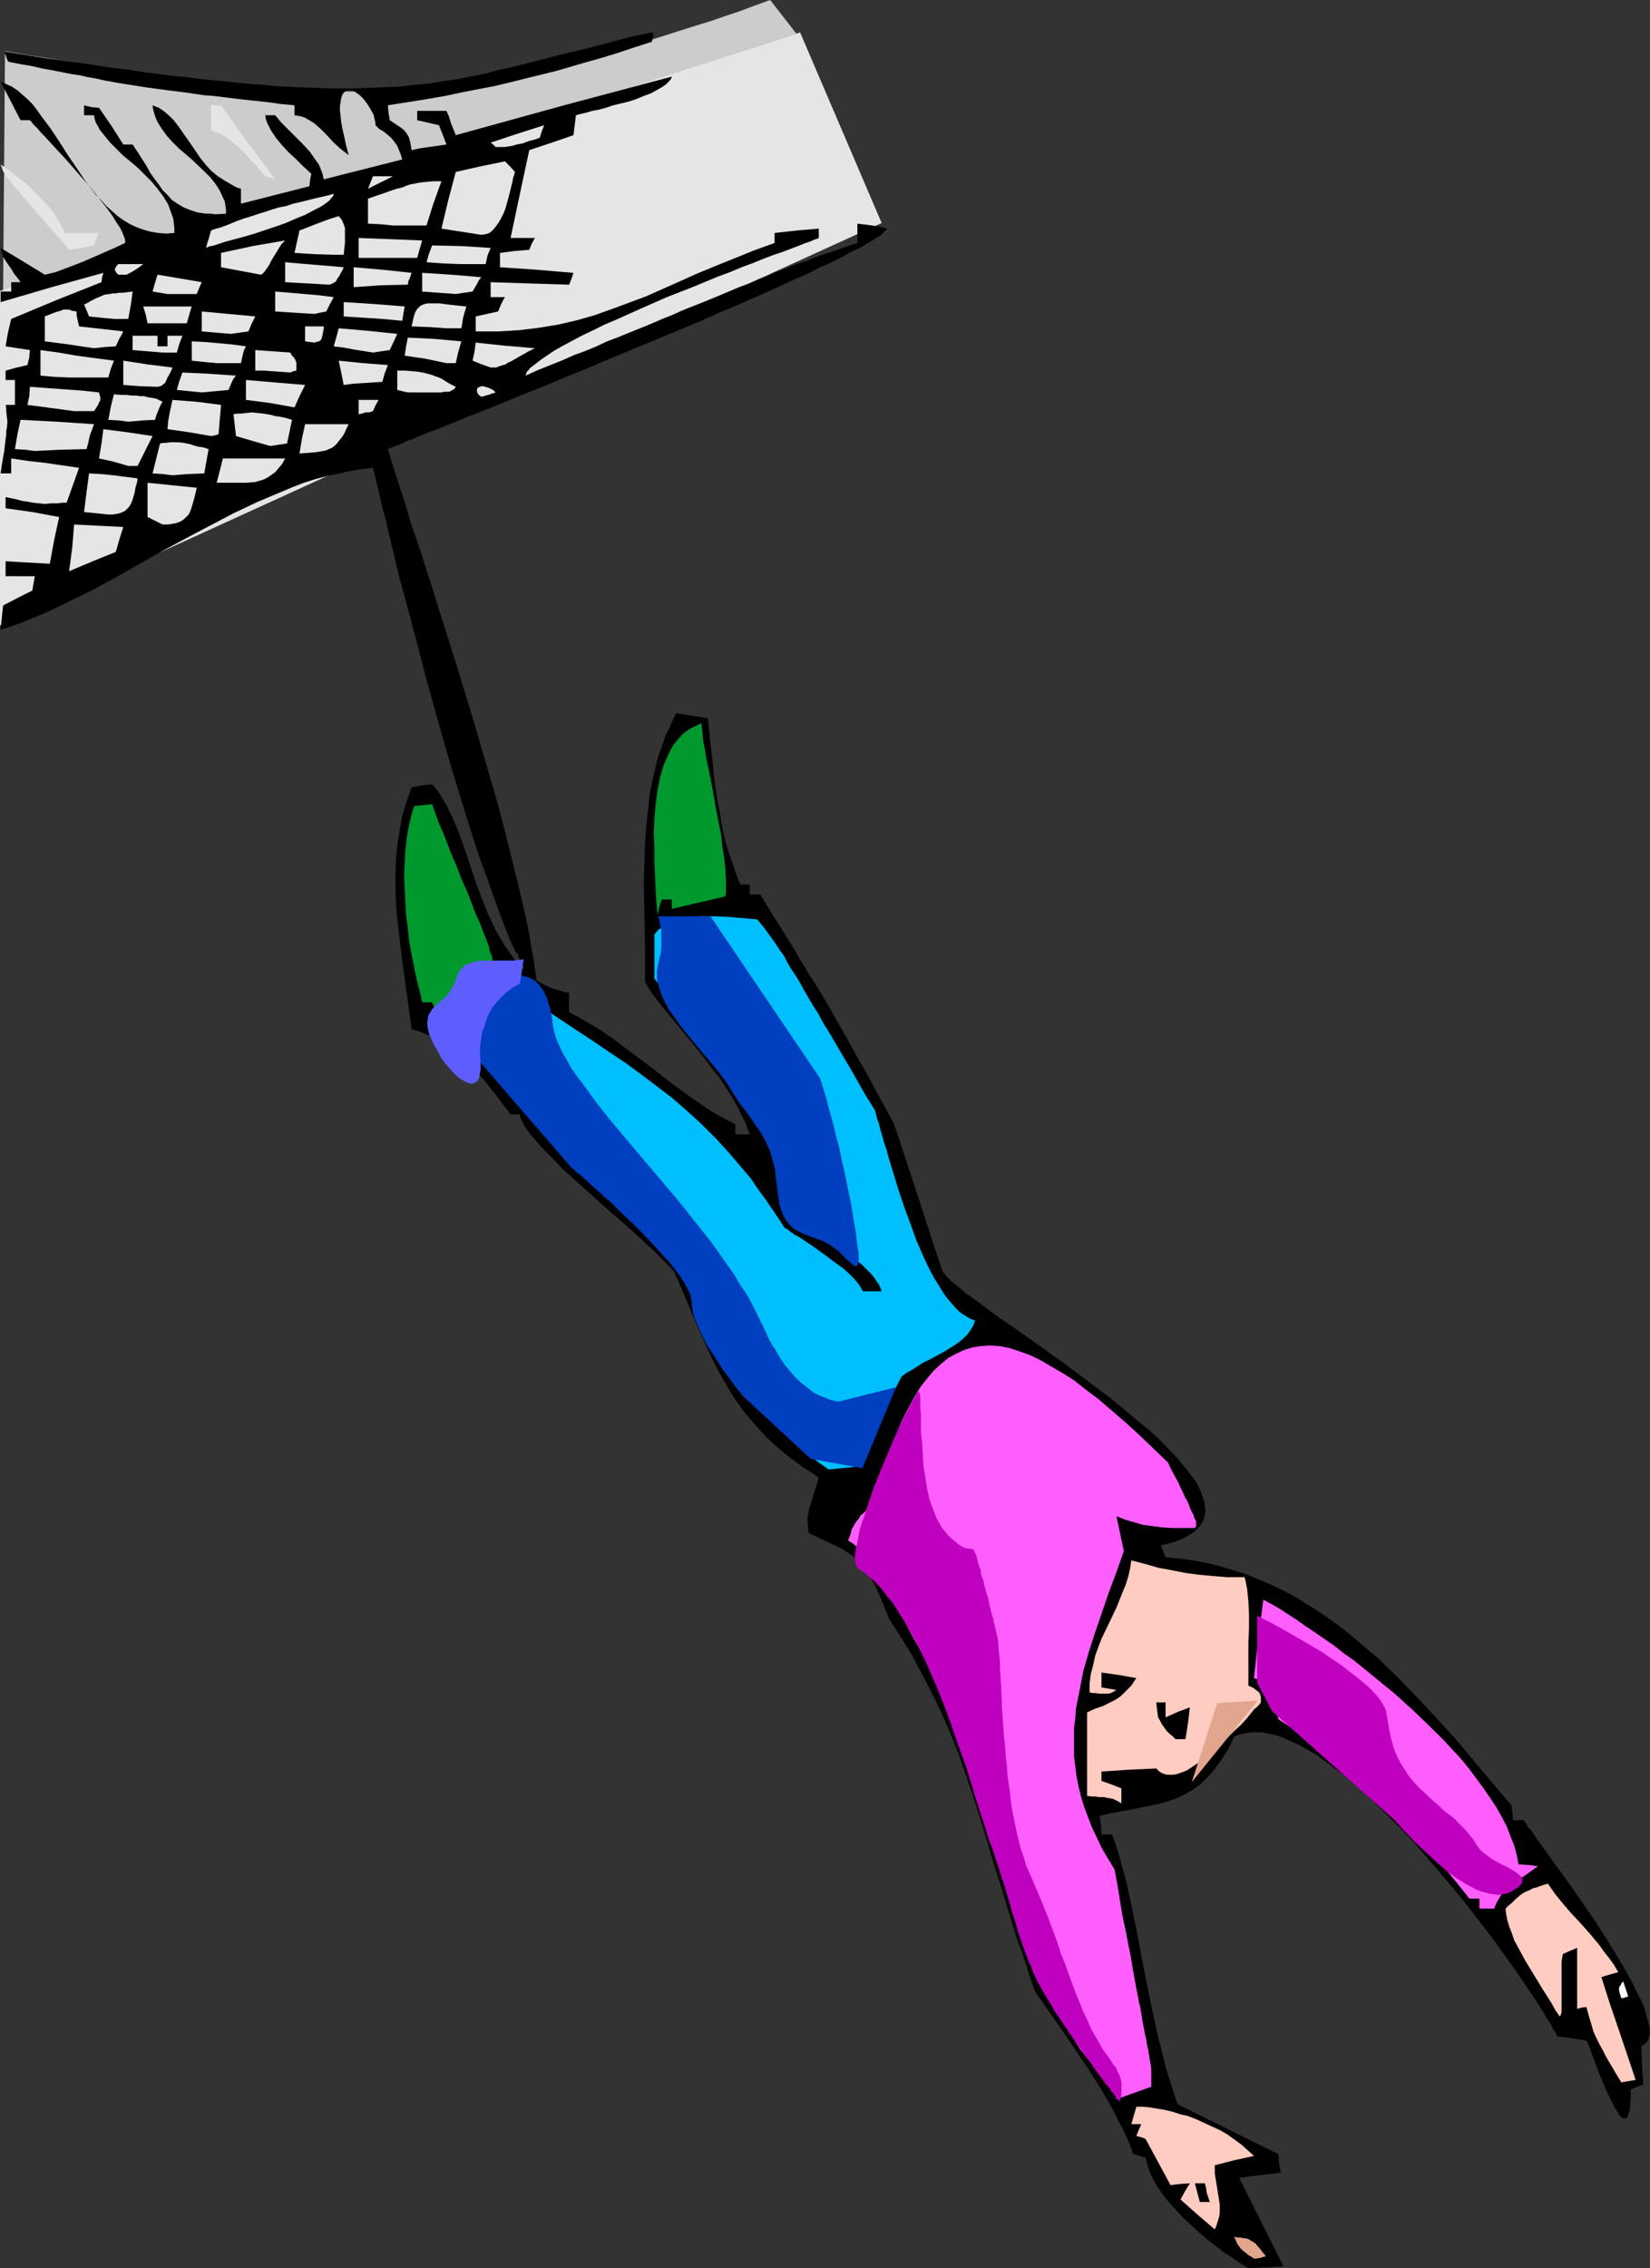 <?xml version="1.0" encoding="UTF-8" standalone="no"?>
<svg
   version="1.0"
   width="113.294mm"
   height="155.668mm"
   id="svg73"
   sodipodi:docname="Bungee Jumping 14.wmf"
   xmlns:inkscape="http://www.inkscape.org/namespaces/inkscape"
   xmlns:sodipodi="http://sodipodi.sourceforge.net/DTD/sodipodi-0.dtd"
   xmlns="http://www.w3.org/2000/svg"
   xmlns:svg="http://www.w3.org/2000/svg">
  <rect width="100%" height="100%" fill="#333333" stroke="none"/>
  <sodipodi:namedview
     id="namedview73"
     pagecolor="#ffffff"
     bordercolor="#000000"
     borderopacity="0.25"
     inkscape:showpageshadow="2"
     inkscape:pageopacity="0.0"
     inkscape:pagecheckerboard="0"
     inkscape:deskcolor="#d1d1d1"
     inkscape:document-units="mm" />
  <defs
     id="defs1">
    <pattern
       id="WMFhbasepattern"
       patternUnits="userSpaceOnUse"
       width="6"
       height="6"
       x="0"
       y="0" />
  </defs>
  <path
     style="fill:#cccccc;fill-opacity:1;fill-rule:evenodd;stroke:none"
     d="M 1.293,13.25 0.808,75.463 206.666,8.726 199.88,0 v 0 l -4.04,1.454 -3.878,1.454 -3.878,1.293 -3.716,1.293 -3.716,1.131 -3.555,1.131 -7.11,2.262 -6.787,2.101 -6.463,1.778 -6.302,1.616 -6.302,1.616 -5.979,1.293 -5.817,1.131 -5.817,1.131 -5.494,0.808 -5.494,0.808 -5.494,0.485 -5.494,0.485 -5.332,0.323 -5.332,0.162 H 88.548 L 83.054,23.592 77.722,23.431 72.067,23.108 66.411,22.784 60.756,22.3 54.939,21.653 48.96,20.845 42.82,20.037 36.518,19.068 29.893,18.098 23.107,16.967 16.158,15.674 8.887,14.543 Z"
     id="path1" />
  <path
     style="fill:#e5e5e5;fill-opacity:1;fill-rule:evenodd;stroke:none"
     d="M 0,162.237 228.803,57.85 207.636,8.403 0,75.463 Z"
     id="path2" />
  <path
     style="fill:#000000;fill-opacity:1;fill-rule:evenodd;stroke:none"
     d="m 323.976,588.353 -1.939,-1.131 -2.101,-1.454 -2.262,-1.454 -2.101,-1.616 -2.101,-1.616 -2.262,-1.939 -4.04,-3.717 -1.777,-1.939 -1.777,-1.939 -1.616,-1.939 -1.454,-2.101 -1.131,-1.939 -0.97,-1.939 -0.646,-1.939 -0.485,-1.939 -1.616,-0.485 -1.616,-0.485 -1.131,-3.07 -1.293,-2.909 -1.454,-2.747 -1.454,-2.909 -3.07,-5.333 -3.393,-5.333 -3.393,-5.009 -3.393,-5.009 -3.393,-4.848 -3.393,-4.848 -1.293,-3.555 -1.131,-3.555 -1.131,-3.393 -1.293,-3.393 -1.939,-6.464 -1.939,-6.302 -1.939,-6.14 -1.777,-5.979 -1.777,-5.817 -1.777,-5.656 -1.939,-5.656 -1.939,-5.656 -2.262,-5.656 -2.424,-5.656 -1.454,-2.909 -1.454,-2.909 -1.454,-2.909 -1.616,-2.909 -1.616,-3.07 -1.777,-2.909 -1.939,-3.07 -2.101,-3.232 -0.485,-1.293 -0.646,-1.454 -0.485,-1.293 -0.485,-1.131 -0.97,-2.262 -0.97,-1.939 -0.808,-1.616 -0.97,-1.454 -0.808,-1.131 -0.97,-1.131 -0.97,-0.97 -1.293,-0.97 -1.293,-0.808 -1.454,-0.97 -1.777,-0.808 -1.777,-0.808 -2.262,-1.131 -1.131,-0.485 -1.293,-0.646 -0.162,-0.646 v -0.808 l -0.162,-1.293 v -1.131 l 0.162,-1.131 0.162,-0.808 0.162,-0.808 0.323,-0.808 0.323,-1.131 0.323,-1.131 0.485,-1.454 0.485,-1.454 0.485,-1.778 -2.101,-1.454 -2.101,-1.293 -1.939,-1.454 -1.777,-1.293 -1.777,-1.454 -1.616,-1.454 -1.616,-1.454 -1.454,-1.454 -2.747,-3.07 -2.585,-3.07 -2.262,-3.232 -1.939,-3.232 -1.939,-3.393 -1.777,-3.393 -1.616,-3.555 -1.616,-3.555 -1.616,-3.717 -1.616,-3.878 -1.616,-3.878 -1.777,-4.04 -0.97,-1.131 -0.97,-0.97 -1.131,-1.131 -1.131,-1.131 -1.293,-1.293 -1.454,-1.293 -2.909,-2.747 -3.07,-2.747 -3.232,-2.747 -6.625,-5.979 -3.232,-2.909 -3.07,-2.747 -2.747,-2.909 -1.293,-1.293 -1.293,-1.293 -1.131,-1.293 -0.97,-1.131 -0.97,-1.131 -0.808,-1.131 -0.646,-0.97 -0.485,-1.131 -0.485,-0.808 -0.162,-0.97 h -2.424 l -2.909,-3.878 -2.909,-3.717 -1.454,-1.778 -1.454,-1.616 -1.454,-1.454 -1.616,-1.454 -1.454,-1.454 -1.616,-1.293 -1.616,-1.131 -1.616,-1.131 -1.777,-0.97 -1.777,-0.808 -1.939,-0.808 -2.101,-0.646 -1.131,-8.403 -1.131,-8.241 -0.97,-7.918 -0.485,-4.04 -0.323,-3.878 -0.162,-3.717 v -3.878 l 0.162,-3.878 0.323,-3.717 0.646,-3.878 0.646,-3.717 1.131,-3.717 1.293,-3.717 2.585,-0.485 2.747,-0.323 0.97,1.131 0.97,1.293 0.808,1.454 0.97,1.454 0.808,1.778 0.808,1.616 1.616,3.878 1.454,4.04 1.454,4.363 1.454,4.363 1.616,4.363 1.777,4.363 1.939,4.04 1.131,1.939 1.131,1.939 1.293,1.778 1.293,1.778 1.293,1.616 1.616,1.454 1.454,1.293 1.777,1.293 1.777,0.97 1.939,0.808 2.101,0.646 2.101,0.485 v 5.009 l 2.747,1.454 2.747,1.616 2.747,1.616 2.585,1.778 5.171,3.878 5.171,3.878 5.171,4.04 5.332,3.878 5.494,3.717 2.909,1.616 3.07,1.616 v 2.585 h 3.716 l -1.131,-3.07 -1.454,-2.909 -1.454,-2.747 -1.616,-2.585 -1.616,-2.585 -1.777,-2.262 -3.555,-4.686 -3.716,-4.525 -3.716,-4.525 -3.716,-4.525 -1.777,-2.424 -1.616,-2.585 v -8.564 l -0.162,-9.049 -0.162,-9.211 0.162,-4.525 0.162,-4.525 0.323,-4.686 0.485,-4.525 0.485,-4.363 0.97,-4.363 0.97,-4.201 1.454,-4.04 0.646,-2.101 0.97,-1.778 0.808,-1.939 0.97,-1.939 4.04,0.646 4.201,0.646 0.485,5.333 0.646,5.332 0.485,5.171 0.808,5.333 0.97,5.332 0.485,2.747 0.646,2.747 0.808,2.747 0.97,2.747 0.97,2.909 1.131,2.747 h 2.424 v 2.585 h 2.747 l 1.777,2.909 1.616,2.747 1.616,2.424 1.454,2.424 1.454,2.262 1.293,2.101 1.131,2.101 1.293,1.939 0.97,1.778 1.131,1.616 1.939,3.232 1.777,2.909 1.616,2.909 3.232,5.656 1.616,2.909 1.777,3.232 0.97,1.616 0.97,1.778 1.131,1.939 0.97,1.939 1.131,2.101 1.293,2.262 1.293,2.424 1.293,2.424 6.302,19.068 3.07,9.534 3.232,9.695 0.485,0.485 0.485,0.646 0.485,0.485 0.808,0.808 0.808,0.646 0.97,0.808 0.97,0.808 1.131,0.97 1.293,0.808 1.293,0.97 1.293,0.97 1.454,1.131 3.07,2.262 3.393,2.262 3.393,2.424 3.716,2.585 3.555,2.585 3.878,2.747 7.433,5.656 3.716,2.747 3.555,2.909 3.393,2.909 3.393,2.747 2.909,2.747 2.747,2.909 1.293,1.293 1.131,1.454 1.131,1.293 0.97,1.293 0.97,1.293 0.808,1.131 0.646,1.293 0.485,1.131 0.485,1.293 0.323,1.131 0.162,1.131 0.162,0.97 -0.162,0.97 -0.162,1.131 -0.323,0.808 -0.646,0.97 -0.646,0.808 -0.808,0.808 -1.131,0.808 -1.131,0.646 -1.293,0.646 -1.616,0.646 -1.777,0.485 -1.939,0.485 0.646,1.454 0.646,1.616 3.555,0.323 3.555,0.485 3.393,0.646 3.393,0.808 3.232,0.97 3.232,0.97 3.232,1.293 3.07,1.293 3.07,1.454 2.909,1.454 2.909,1.778 2.909,1.778 2.909,1.939 2.747,1.939 2.747,2.101 2.747,2.262 2.585,2.262 2.747,2.262 5.171,5.009 5.009,5.171 5.009,5.332 5.009,5.494 4.848,5.817 9.695,11.473 0.323,1.939 0.162,1.939 h 2.747 l 0.485,0.646 0.646,1.131 0.97,1.131 0.97,1.454 1.131,1.616 1.293,1.778 1.293,1.778 1.454,2.101 1.616,2.101 1.616,2.262 3.232,4.686 3.393,4.848 3.232,5.009 3.07,5.009 1.454,2.424 1.293,2.262 1.293,2.424 0.97,2.101 1.131,2.101 0.808,1.939 0.485,1.939 0.485,1.616 0.323,1.616 0.162,1.293 -0.323,1.131 -0.162,0.485 -0.162,0.485 -0.323,0.323 -0.808,0.646 -0.485,0.162 0.162,5.009 0.323,5.009 -1.616,0.646 -1.616,0.646 v 1.939 l -0.162,1.454 v 1.293 l -0.162,0.97 -0.323,0.808 -0.162,0.646 -0.323,0.323 -0.323,0.162 h -0.323 l -0.323,-0.162 -0.323,-0.162 -0.485,-0.485 -0.323,-0.646 -0.485,-0.646 -0.485,-0.808 -0.485,-0.97 -0.97,-1.939 -0.97,-2.101 -1.939,-4.686 -0.808,-2.262 -0.808,-2.101 -0.323,-0.97 -0.323,-0.808 -0.323,-0.808 -0.323,-0.646 -3.878,-0.646 -3.716,-0.485 -0.485,-0.97 -0.646,-0.97 -0.485,-1.131 -0.808,-1.131 -1.454,-2.424 -1.616,-2.585 -1.939,-2.909 -2.101,-3.07 -2.262,-3.232 -2.424,-3.393 -2.424,-3.393 -2.747,-3.555 -2.747,-3.555 -2.909,-3.717 -5.979,-7.11 -6.14,-7.11 -3.232,-3.393 -3.232,-3.232 -3.232,-3.232 -3.07,-3.07 -3.232,-2.747 -3.232,-2.585 -3.07,-2.262 -3.07,-2.262 -3.07,-1.778 -1.454,-0.808 -1.454,-0.646 -1.454,-0.646 -1.454,-0.646 -1.293,-0.485 -1.454,-0.323 -2.585,-0.485 h -1.293 -1.293 l -1.131,0.162 -1.131,0.162 -1.131,0.323 -1.131,0.485 -0.808,1.778 -0.808,1.616 -0.97,1.454 -0.808,1.293 -0.97,1.293 -0.808,1.131 -0.97,1.131 -0.97,0.97 -1.777,1.778 -2.101,1.454 -1.939,1.131 -2.101,0.97 -2.262,0.808 -2.262,0.646 -2.424,0.485 -2.424,0.485 -2.424,0.485 -2.585,0.485 -2.747,0.485 -2.747,0.646 0.323,2.262 0.162,2.585 h 2.747 l 1.454,4.201 1.131,4.04 1.131,4.201 0.97,4.363 1.777,8.564 1.616,8.726 1.777,8.888 1.939,8.888 1.131,4.525 1.131,4.525 1.454,4.525 1.454,4.525 13.088,6.464 6.463,3.232 6.625,3.232 0.162,2.262 0.485,2.585 -5.494,0.646 -5.332,0.646 11.472,22.946 -4.524,0.323 z"
     id="path3" />
  <path
     style="fill:#e2a58e;fill-opacity:1;fill-rule:evenodd;stroke:none"
     d="m 325.43,585.929 -0.646,-0.485 -0.646,-0.323 -0.97,-0.808 -0.646,-0.485 -0.646,-0.646 -0.323,-0.485 -0.485,-0.646 -0.323,-0.808 -0.485,-0.97 0.808,0.162 h 0.646 l 1.131,0.162 0.97,0.162 0.808,0.485 0.808,0.485 0.485,0.323 0.323,0.485 0.485,0.485 0.485,0.646 0.646,0.808 0.646,0.808 -1.616,0.485 z"
     id="path4" />
  <path
     style="fill:#ffccc1;fill-opacity:1;fill-rule:evenodd;stroke:none"
     d="m 315.251,578.335 -4.524,-3.878 -4.363,-3.878 1.131,-2.101 1.293,-2.101 -2.585,0.162 -2.424,0.323 -3.232,-5.979 -3.232,-5.979 -0.646,-0.323 -1.131,-0.323 -0.646,-0.162 0.646,-1.616 0.646,-1.454 h -2.585 l 0.646,-2.262 0.646,-2.262 h 1.616 l 1.777,0.162 1.939,0.323 1.939,0.323 2.101,0.485 1.939,0.646 2.101,0.485 2.101,0.808 2.101,0.97 2.101,0.97 2.101,0.97 1.939,1.131 1.777,1.293 1.777,1.293 1.616,1.454 1.616,1.454 -5.171,1.131 -5.009,1.293 v 2.101 l 0.323,1.939 0.323,2.101 0.323,1.939 0.323,2.101 v 2.101 l -0.162,1.131 -0.323,0.97 -0.323,1.131 z"
     id="path5" />
  <path
     style="fill:#000000;fill-opacity:1;fill-rule:evenodd;stroke:none"
     d="m 311.373,571.225 -0.646,-2.424 -0.646,-2.424 h 2.585 l 0.323,1.131 0.162,1.293 0.808,2.424 z"
     id="path6" />
  <path
     style="fill:#ff5eff;fill-opacity:1;fill-rule:evenodd;stroke:none"
     d="m 289.72,544.562 -0.323,-1.293 -0.162,-1.293 -0.646,-2.424 -0.808,-0.323 -0.646,-0.485 -0.808,-0.485 -0.97,-0.646 -0.808,-0.808 -0.808,-0.808 -0.808,-1.131 -0.808,-0.97 -1.777,-2.262 -1.616,-2.585 -1.616,-2.909 -1.777,-3.232 -1.616,-3.393 -1.616,-3.555 -1.616,-3.717 -1.777,-4.04 -1.454,-4.04 -1.454,-4.04 -3.07,-8.403 -2.585,-8.564 -1.293,-4.201 -1.131,-4.201 -1.131,-4.04 -0.97,-3.878 -0.97,-3.878 -0.808,-3.717 -0.646,-3.393 -0.646,-3.232 -0.485,-3.07 -0.323,-2.747 -0.162,-1.293 v -1.131 l -0.162,-1.131 v -1.939 -0.808 l 0.162,-0.808 0.162,-0.646 -1.777,-0.646 -1.454,-0.808 -1.454,-0.808 -1.293,-0.97 -1.293,-0.97 -1.131,-1.131 -1.131,-1.131 -1.131,-1.293 -1.777,-2.585 -1.777,-2.909 -1.616,-2.909 -2.909,-5.979 -1.454,-2.909 -1.454,-2.909 -1.616,-2.747 -1.777,-2.585 -0.97,-1.131 -0.97,-1.131 -0.97,-1.131 -1.293,-0.97 -1.131,-0.97 -1.293,-0.808 0.323,-0.808 0.323,-0.808 0.323,-1.293 0.646,-1.131 0.485,-0.808 0.808,-0.97 0.323,-0.646 0.646,-0.485 0.646,-0.646 0.646,-0.808 0.808,-0.646 0.97,-0.97 1.293,-4.848 1.293,-4.363 1.454,-4.201 1.454,-3.878 1.454,-3.555 1.616,-3.232 1.616,-2.909 1.616,-2.747 1.777,-2.262 1.777,-2.101 1.939,-1.778 1.777,-1.454 2.101,-1.131 2.101,-0.97 2.101,-0.646 2.262,-0.323 2.262,-0.162 2.424,0.162 2.585,0.485 2.424,0.808 2.747,0.97 2.747,1.293 2.747,1.616 3.07,1.778 3.07,1.939 3.07,2.424 3.232,2.424 3.393,2.909 3.555,3.07 3.555,3.232 3.716,3.555 3.878,3.717 0.646,1.454 1.293,2.424 0.646,1.131 0.485,1.131 0.485,0.97 0.808,1.778 0.808,1.454 0.485,1.293 0.485,1.131 0.485,0.808 0.162,0.808 0.323,0.485 0.162,0.485 v 0.485 0.646 l -0.323,0.485 h -3.07 -2.747 l -2.747,-0.162 -2.424,-0.323 -2.424,-0.323 -2.262,-0.646 -2.262,-0.646 -2.424,-0.97 0.485,2.262 0.485,2.262 0.485,2.262 0.485,2.262 -1.939,5.494 -1.939,5.171 -1.777,5.171 -1.777,5.171 -1.616,5.009 -1.454,5.009 -0.97,5.009 -0.97,4.848 -0.162,2.585 -0.323,2.424 v 2.424 2.585 2.424 l 0.323,2.585 0.323,2.585 0.485,2.424 0.646,2.747 0.808,2.585 0.97,2.585 0.97,2.585 1.293,2.747 1.293,2.747 1.616,2.747 1.777,2.909 0.808,4.363 0.646,4.04 0.646,3.878 0.808,3.717 0.646,3.393 0.646,3.232 0.485,2.909 0.485,2.747 0.485,2.585 0.485,2.424 0.162,1.131 0.323,1.131 0.323,1.939 0.323,1.939 0.323,1.778 0.323,1.616 0.162,0.646 0.162,0.808 0.162,1.131 0.323,1.293 0.162,1.131 0.162,0.97 0.162,0.97 0.162,0.808 0.162,1.454 v 1.131 1.131 2.101 l -4.524,1.616 z"
     id="path7" />
  <path
     style="fill:#ffccc1;fill-opacity:1;fill-rule:evenodd;stroke:none"
     d="m 420.765,540.199 -1.293,-2.101 -1.131,-1.939 -0.97,-1.616 -0.808,-1.454 -0.646,-1.293 -0.646,-1.131 -0.485,-0.97 -0.485,-0.97 -0.808,-1.778 -0.485,-1.778 -0.323,-0.97 -0.323,-1.131 -0.323,-1.131 -0.323,-1.293 -1.293,0.162 -1.131,0.323 v -15.836 l -1.939,0.808 -1.777,0.808 -0.162,0.97 -0.162,1.131 v 1.131 1.293 5.333 2.424 1.131 0.97 0.646 l -0.162,0.646 -0.162,0.323 -0.162,0.162 -1.131,-1.616 -0.97,-1.778 -2.262,-3.555 -2.262,-3.717 -2.262,-3.717 -1.939,-3.555 -0.97,-1.778 -0.646,-1.939 -0.646,-1.616 -0.485,-1.616 -0.323,-1.616 -0.162,-1.454 0.808,-0.808 0.808,-0.646 0.646,-0.646 0.485,-0.485 1.131,-0.97 0.97,-0.646 1.131,-0.485 1.293,-0.646 0.808,-0.162 0.808,-0.323 0.97,-0.323 1.131,-0.323 1.939,2.747 2.101,2.585 2.101,2.424 2.424,2.585 2.424,2.747 2.424,2.909 1.131,1.616 1.293,1.616 1.293,1.778 1.131,1.939 -2.262,0.646 -1.131,0.323 -0.97,0.323 2.101,6.625 2.262,6.625 4.524,13.412 -1.939,0.323 z"
     id="path8" />
  <path
     style="fill:#ffffff;fill-opacity:1;fill-rule:evenodd;stroke:none"
     d="m 420.765,518.384 -0.323,-0.97 -0.162,-0.646 -0.162,-0.646 0.162,-0.808 0.323,-0.323 0.162,-0.485 0.485,-0.485 0.646,1.939 0.646,1.939 -0.97,0.323 z"
     id="path9" />
  <path
     style="fill:#ff5eff;fill-opacity:1;fill-rule:evenodd;stroke:none"
     d="m 383.924,495.115 v -2.585 h -2.585 l -3.07,-3.878 -3.07,-3.717 -2.909,-3.555 -2.909,-3.393 -2.909,-3.07 -2.747,-3.07 -2.909,-2.909 -2.909,-2.909 -2.909,-2.747 -3.07,-2.585 -3.07,-2.424 -3.07,-2.585 -3.393,-2.424 -3.393,-2.424 -3.555,-2.424 -3.716,-2.424 -0.646,-4.525 -0.485,-4.201 -2.585,-1.131 -2.585,-0.808 1.131,-10.342 1.293,-10.019 2.101,1.131 1.939,1.131 2.262,1.454 2.262,1.454 2.262,1.616 2.424,1.616 2.585,1.778 2.585,1.778 2.424,1.939 2.747,1.939 5.171,4.201 5.332,4.363 5.171,4.686 5.009,4.848 2.424,2.424 2.262,2.424 2.262,2.424 2.101,2.585 1.939,2.585 1.777,2.424 1.777,2.585 1.616,2.424 1.454,2.585 1.293,2.424 0.97,2.585 0.97,2.424 0.646,2.424 0.485,2.424 2.585,0.162 2.424,0.323 -3.393,2.424 -1.777,1.131 -1.616,1.131 -1.454,1.293 -1.293,1.454 -0.97,1.616 -0.485,0.97 -0.323,0.97 z"
     id="path10" />
  <path
     style="fill:#ffccc1;fill-opacity:1;fill-rule:evenodd;stroke:none"
     d="m 291.013,467.806 -0.808,-0.485 -1.293,-0.646 -0.808,-0.162 -0.97,-0.162 -0.485,-0.162 h -0.808 -0.646 l -0.97,-0.162 h -0.97 l -1.131,-0.162 v -21.653 l 2.101,-0.97 0.97,-0.323 0.97,-0.323 1.616,-0.808 1.616,-0.808 1.454,-0.97 1.293,-1.293 0.646,-0.646 0.808,-0.808 0.646,-0.97 0.646,-0.97 -4.524,-0.808 -2.262,-0.323 -2.262,-0.323 v 3.878 l 1.939,0.323 1.939,0.323 -0.808,0.485 -0.646,0.323 -0.646,0.162 h -0.646 -0.646 -0.97 l -1.131,-0.162 h -0.646 l -0.808,-0.162 v -2.424 l 0.323,-2.424 0.646,-2.424 0.485,-2.262 0.808,-2.262 0.808,-2.101 1.939,-4.04 1.939,-4.04 1.616,-4.04 0.808,-1.939 0.646,-2.101 0.485,-2.101 0.323,-2.101 3.716,0.97 3.393,0.97 3.555,0.646 3.232,0.646 3.555,0.485 3.555,0.323 1.939,0.162 2.101,0.162 h 2.101 2.262 l 0.323,1.454 0.323,1.616 0.323,3.232 0.162,3.393 v 3.555 l -0.162,3.555 v 3.717 3.717 3.878 l 0.646,0.323 0.485,0.162 0.808,0.646 0.485,0.323 0.485,0.485 0.162,0.485 0.162,0.485 v 0.646 0.808 l -0.323,0.485 -0.646,0.646 -0.323,0.323 -0.323,0.162 -0.646,0.808 -0.646,0.808 -0.646,0.808 -1.616,1.778 -1.939,1.778 -1.777,1.778 -1.939,1.939 -2.101,1.778 -1.939,1.616 -2.101,1.454 -1.939,1.293 -0.97,0.485 -0.97,0.323 -0.97,0.323 -0.808,0.162 h -0.808 -0.97 l -0.646,-0.162 -0.808,-0.323 -0.646,-0.485 -0.646,-0.646 -7.11,0.323 -7.11,0.485 v 2.424 l 2.747,0.97 2.424,0.97 z"
     id="path11" />
  <path
     style="fill:#000000;fill-opacity:1;fill-rule:evenodd;stroke:none"
     d="m 305.071,451.162 -0.808,-0.808 -0.808,-0.646 -0.646,-0.646 -0.485,-0.646 -0.808,-1.131 -0.485,-0.97 -0.485,-0.808 -0.162,-1.131 -0.162,-1.293 -0.162,-1.454 h 2.424 v 3.878 l 3.232,-1.454 3.07,-1.131 -0.485,4.04 -0.646,4.201 z"
     id="path12" />
  <path
     style="fill:#000000;fill-opacity:1;fill-rule:evenodd;stroke:none"
     d="m 256.757,436.619 -0.646,-2.585 -0.323,-1.293 -0.323,-1.293 h -2.424 v 3.878 h -2.424 v -2.424 h 2.424 l -4.524,-9.695 -2.262,-4.686 -2.262,-4.686 h -2.262 l -5.171,-10.342 0.808,0.162 0.808,0.485 0.808,0.485 0.808,0.485 1.777,1.454 1.777,1.616 1.777,1.778 1.777,2.101 1.777,2.262 1.777,2.424 1.616,2.424 1.454,2.585 1.454,2.585 1.131,2.585 1.131,2.585 0.97,2.424 0.646,2.424 0.323,2.262 z"
     id="path13" />
  <path
     style="fill:#00bfff;fill-opacity:1;fill-rule:evenodd;stroke:none"
     d="m 215.069,381.193 -2.585,-1.778 -2.262,-1.778 -2.262,-1.778 -2.101,-1.939 -1.939,-1.778 -1.777,-1.939 -1.616,-1.778 -1.616,-1.778 -1.454,-1.939 -1.454,-1.778 -2.424,-3.717 -2.424,-3.878 -2.101,-3.717 -3.878,-7.756 -1.939,-3.878 -1.939,-4.04 -2.101,-3.878 -2.424,-4.04 -2.585,-4.201 -1.454,-2.101 -1.616,-2.101 -7.594,-6.14 -3.716,-3.07 -3.716,-3.232 -3.393,-3.07 -3.232,-3.232 -1.616,-1.616 -1.293,-1.616 -1.454,-1.616 -1.131,-1.778 h -2.747 l -0.808,-1.131 -0.646,-0.97 -0.646,-0.808 -0.485,-0.808 -0.485,-0.646 -0.323,-0.646 -0.485,-0.97 -0.323,-0.808 -0.323,-0.97 -0.162,-0.97 -0.162,-1.293 h -3.878 l -0.646,-1.131 -0.808,-0.97 -1.293,-1.616 -1.293,-1.454 -0.97,-1.131 -0.97,-1.131 -0.808,-0.97 -0.485,-0.808 -0.323,-0.97 h -2.747 l -0.323,-0.808 -0.323,-0.485 -0.485,-0.97 -0.323,-0.97 -0.323,-0.808 -0.162,-0.808 -0.162,-1.131 -0.162,-1.293 v -0.646 l -0.162,-0.97 h 3.716 v -1.939 -1.778 l 0.162,-1.616 0.485,-1.293 0.485,-1.293 0.646,-0.97 0.808,-0.808 0.97,-0.646 1.131,-0.323 1.131,-0.162 H 130.56 l 1.454,0.323 1.616,0.323 1.616,0.646 1.777,0.808 1.777,1.131 v 2.424 l 5.009,3.393 4.848,3.232 4.686,3.07 4.524,3.07 4.363,2.909 4.201,3.07 4.04,3.07 4.04,3.07 3.878,3.393 3.716,3.393 3.716,3.717 3.555,3.878 3.555,4.201 1.939,2.262 1.616,2.424 1.777,2.424 1.777,2.585 1.777,2.585 1.777,2.747 0.323,0.162 0.323,0.162 0.808,0.646 1.131,0.808 1.454,0.808 1.454,0.97 1.454,0.97 3.393,2.424 3.232,2.424 1.616,1.131 1.454,1.293 1.293,1.293 0.97,1.131 0.808,1.131 0.646,1.131 h 4.848 l -0.646,-1.616 -0.97,-1.454 -0.97,-1.293 -1.293,-1.293 -1.293,-1.293 -1.454,-1.131 -3.07,-2.101 -3.232,-2.101 -3.07,-2.101 -1.616,-0.97 -1.293,-0.97 -1.454,-1.131 -1.131,-1.131 -1.454,-4.848 -1.616,-4.686 -1.777,-4.525 -1.939,-4.201 -2.101,-4.201 -2.101,-4.04 -2.262,-3.878 -2.424,-3.717 -2.585,-3.717 -2.585,-3.555 -5.332,-7.11 -5.655,-7.11 -5.655,-6.948 v -11.473 l 1.131,-1.293 1.293,-0.808 1.454,-0.808 1.454,-0.646 1.616,-0.485 1.616,-0.323 1.616,-0.162 1.777,-0.162 h 3.555 l 3.716,0.162 3.716,0.323 3.716,0.323 0.97,1.131 0.808,0.97 1.616,2.262 0.808,1.131 1.131,1.616 0.485,0.808 0.646,0.808 0.646,0.97 0.646,1.293 0.646,1.131 0.808,1.293 0.97,1.454 0.97,1.616 0.97,1.778 1.131,1.939 1.131,1.939 1.454,2.262 1.293,2.424 1.616,2.585 1.616,2.747 1.777,3.07 1.939,3.232 1.939,3.393 2.101,3.717 2.424,3.878 0.323,1.131 0.323,1.293 0.485,1.293 0.323,1.454 0.485,1.616 0.485,1.778 0.646,1.778 0.485,1.939 1.293,4.201 1.293,4.201 1.454,4.363 1.616,4.363 1.616,4.525 1.777,4.04 0.97,2.101 0.97,1.939 0.97,1.778 1.131,1.778 0.97,1.616 1.131,1.616 1.131,1.293 1.131,1.293 1.131,1.131 1.293,0.808 1.293,0.808 1.293,0.485 -0.485,1.293 -0.646,1.131 -0.808,1.131 -0.97,0.97 -1.131,0.97 -1.131,0.808 -2.585,1.616 -2.909,1.616 -2.909,1.454 -2.747,1.778 -1.454,0.808 -1.293,0.97 -6.14,11.796 -6.14,11.635 -3.232,0.323 z"
     id="path14" />
  <path
     style="fill:#00992d;fill-opacity:1;fill-rule:evenodd;stroke:none"
     d="m 114.563,265.656 -1.293,-2.747 -1.131,-2.909 h -2.585 l -0.646,-2.909 -0.808,-3.07 -0.646,-3.232 -0.646,-3.232 -0.646,-3.393 -0.323,-3.393 -0.485,-3.393 -0.162,-3.393 -0.162,-3.393 -0.162,-3.393 0.162,-3.232 0.162,-3.232 0.323,-3.07 0.485,-2.909 0.646,-2.909 0.808,-2.747 4.686,-0.485 1.616,4.525 1.777,4.201 1.454,3.878 1.616,3.717 1.293,3.393 1.454,3.232 1.131,2.909 0.97,2.585 1.131,2.424 0.808,2.262 0.808,1.939 0.646,1.778 0.323,1.454 0.485,1.131 0.162,1.131 v 0.808 l -1.454,1.131 -1.293,0.97 -1.293,0.97 -0.97,0.646 -0.97,0.646 -0.808,0.808 -1.293,1.293 -1.131,1.454 -0.646,0.97 -0.485,0.97 -0.646,1.131 -0.808,1.454 -0.646,1.454 z"
     id="path15" />
  <path
     style="fill:#00992d;fill-opacity:1;fill-rule:evenodd;stroke:none"
     d="m 170.633,237.216 -0.323,-3.232 -0.162,-3.232 -0.162,-3.555 -0.162,-3.555 v -3.717 l -0.162,-3.878 0.162,-3.717 0.323,-3.717 0.485,-3.555 0.646,-3.393 0.485,-1.616 0.485,-1.616 0.646,-1.454 0.646,-1.454 0.646,-1.293 0.808,-1.293 0.97,-1.131 0.97,-1.131 1.131,-0.97 1.293,-0.808 1.293,-0.646 1.293,-0.646 0.162,0.97 0.162,0.97 0.162,2.262 0.485,2.585 0.485,2.909 0.646,2.909 0.646,3.232 1.131,6.464 1.293,6.464 0.323,3.232 0.485,2.909 0.323,2.909 0.162,2.585 v 1.293 1.293 0.97 l -0.162,0.97 -6.948,1.616 -6.948,1.616 v -2.424 h -2.585 l -0.646,1.778 -0.162,0.97 z"
     id="path16" />
  <path
     style="fill:#000000;fill-opacity:1;fill-rule:evenodd;stroke:none"
     d="m 137.023,255.799 -0.808,-2.747 -0.485,-2.747 -0.323,-0.162 h -0.323 l -0.162,-0.323 -0.162,-0.485 v -0.646 l -0.162,-0.485 -0.162,-0.485 -0.162,-0.485 h -0.162 -0.162 l -1.454,-3.07 -1.293,-3.232 -1.293,-3.393 -1.293,-3.555 -1.293,-3.555 -1.293,-3.717 -1.454,-3.878 -1.293,-3.878 -2.585,-8.241 -2.585,-8.403 -2.585,-8.726 -2.424,-8.564 -2.424,-8.726 -2.262,-8.726 -2.262,-8.564 -2.262,-8.241 -0.97,-4.04 -0.97,-4.04 -0.97,-3.878 -0.808,-3.717 -0.97,-3.555 -0.808,-3.555 -0.808,-3.393 -0.808,-3.232 -2.909,0.323 -2.909,0.485 -2.909,0.646 -3.07,0.646 -3.07,0.808 -3.07,0.97 -2.909,1.131 -3.07,1.293 -3.07,1.293 -3.07,1.293 -6.14,2.909 -6.14,3.232 -6.14,3.232 -6.302,3.393 -12.28,6.948 -5.979,3.232 -5.979,2.909 -5.979,2.909 -2.909,1.131 -2.909,1.293 -2.909,0.97 -2.909,0.97 0.646,-6.302 3.716,-1.939 3.878,-1.939 0.323,-1.939 0.323,-1.778 H 1.454 v -3.878 l 5.655,0.323 5.817,0.323 1.131,-6.14 1.293,-5.979 -6.948,-1.293 -6.948,-0.97 v -2.909 l 1.616,0.323 1.454,0.323 1.131,0.323 1.131,0.162 0.97,0.162 0.808,0.162 1.616,0.162 1.454,0.162 1.616,-0.162 h 0.808 0.97 l 1.131,-0.162 h 1.131 l 1.616,-4.525 1.616,-4.525 -8.887,-1.293 -4.363,-0.485 -4.363,-0.646 v 3.878 H 0.162 l 0.323,-2.262 0.323,-1.939 0.323,-1.778 0.162,-1.616 0.162,-1.293 0.162,-1.131 v -0.97 l 0.162,-0.808 0.162,-1.616 -0.162,-1.293 -0.162,-1.454 v -0.808 L 1.454,105.034 H 3.878 V 98.571 H 1.454 V 96.147 L 4.363,95.339 5.817,95.016 7.11,94.692 7.594,92.753 7.756,90.814 1.454,89.845 1.777,87.906 2.101,86.128 2.909,82.735 14.543,77.887 26.338,73.201 26.5,71.908 26.823,70.777 13.411,74.494 0.162,78.372 V 75.625 H 2.909 V 73.201 H 5.332 L 4.524,72.07 3.716,71.1 3.232,70.292 2.747,69.484 2.262,68.838 1.939,68.353 1.293,67.383 0.808,66.576 0.646,65.929 0.323,65.121 0.162,64.313 l 5.655,3.393 5.817,3.555 2.747,-0.646 2.585,-0.97 2.585,-0.97 2.424,-0.97 2.585,-1.131 2.585,-1.131 2.585,-1.131 2.747,-1.293 v -0.646 l -0.162,-0.646 -0.323,-0.808 -0.323,-0.808 -0.485,-0.97 -0.646,-0.97 -0.646,-0.97 -0.646,-1.131 -1.777,-2.424 -1.939,-2.424 -1.939,-2.424 -2.101,-2.424 -4.363,-5.009 -2.101,-2.262 -1.939,-2.101 L 11.311,35.065 10.503,34.257 9.857,33.449 9.21,32.803 8.564,32.157 8.241,31.672 7.756,31.187 H 5.332 l -2.585,-5.009 -2.585,-5.009 1.454,0.646 1.454,0.646 1.454,0.97 1.293,1.131 1.293,1.131 1.293,1.293 1.131,1.454 1.131,1.616 2.424,3.232 2.262,3.393 2.262,3.555 2.424,3.555 2.262,3.393 2.585,3.393 1.454,1.454 1.293,1.454 1.454,1.293 1.454,1.293 1.616,1.131 1.616,0.97 1.777,0.808 1.777,0.646 1.777,0.485 1.939,0.323 2.101,0.162 2.101,-0.162 V 59.142 L 45.082,57.688 44.92,56.557 44.436,55.264 43.628,53.002 42.335,50.901 40.881,48.962 39.265,47.023 37.488,45.246 35.71,43.468 33.771,41.852 31.832,40.236 30.216,38.62 28.6,37.004 27.146,35.227 25.853,33.611 25.369,32.641 24.884,31.833 24.561,30.864 24.399,29.894 h -2.585 v -2.585 l 1.939,0.485 1.939,0.162 3.232,4.686 3.07,4.848 h 2.424 l 1.293,1.939 1.131,1.778 1.131,1.778 0.97,1.778 1.131,1.616 1.131,1.454 0.97,1.454 1.293,1.293 1.131,1.293 1.454,0.97 1.616,0.97 1.616,0.646 1.939,0.646 2.262,0.323 h 1.131 l 1.293,0.162 2.747,-0.162 v -1.131 l -0.162,-0.97 -0.162,-1.131 -0.485,-0.97 -0.808,-1.778 -1.131,-1.778 -1.293,-1.616 -1.616,-1.616 -3.232,-3.07 -3.393,-2.909 -1.616,-1.616 -1.454,-1.616 -1.293,-1.778 -1.131,-1.778 -0.485,-1.131 -0.323,-0.97 -0.323,-1.131 -0.162,-1.131 1.616,0.646 1.454,0.97 1.293,1.131 1.131,1.131 1.131,1.454 1.131,1.616 2.262,3.232 2.424,3.555 1.293,1.616 1.454,1.616 1.777,1.454 1.777,1.131 1.939,1.131 1.131,0.646 1.131,0.323 v 3.878 l 8.887,-2.262 8.887,-2.262 0.162,-1.616 0.323,-1.616 -2.101,-1.939 -1.939,-1.939 -1.939,-1.778 -1.777,-1.939 -1.454,-1.778 -1.293,-1.939 -0.485,-0.97 -0.485,-0.97 -0.323,-0.97 -0.162,-0.97 h 2.585 l 1.616,1.939 1.777,1.778 1.939,1.939 1.939,1.939 1.777,1.939 1.454,2.101 0.808,1.131 0.485,1.131 0.485,1.293 0.323,1.454 5.009,-1.293 5.171,-1.293 10.18,-2.585 -0.323,-1.131 -0.323,-0.808 -0.323,-0.808 -0.323,-0.808 -0.808,-1.131 -0.808,-0.97 -0.97,-0.808 -0.97,-0.808 -1.131,-0.646 -0.97,-0.97 V 31.833 l -0.162,-0.646 -0.323,-1.454 -0.808,-1.454 -0.808,-1.293 -0.97,-1.293 -0.97,-0.97 -1.131,-0.808 -0.485,-0.323 -0.646,-0.162 H 90.649 90.164 l -0.485,0.162 -0.323,0.323 -0.323,0.323 -0.323,0.646 -0.162,0.646 -0.162,0.97 -0.162,0.97 v 1.293 l 0.162,1.293 0.162,1.616 0.323,1.778 0.485,2.101 0.485,2.262 0.646,2.424 -2.101,-1.616 -1.939,-1.778 L 84.832,35.065 83.216,33.449 81.6,31.995 80.792,31.51 79.984,31.025 79.176,30.541 78.207,30.218 77.399,30.056 76.429,29.894 V 27.309 L 72.874,26.986 69.481,26.501 66.411,26.178 63.341,25.855 60.594,25.531 58.009,25.208 55.423,24.885 53.161,24.723 50.899,24.4 48.798,24.077 44.92,23.592 41.204,23.108 37.649,22.623 30.539,21.492 26.985,20.845 24.884,20.36 22.945,20.037 20.844,19.553 18.582,19.229 16.158,18.745 13.735,18.26 10.988,17.775 8.241,17.129 5.332,16.644 2.101,15.998 1.777,15.19 1.616,14.705 1.454,14.22 1.293,13.897 1.131,13.735 1.293,13.412 h 0.162 l 5.009,0.808 4.848,0.808 4.686,0.646 4.686,0.646 4.363,0.646 4.201,0.646 4.201,0.485 4.04,0.646 3.878,0.485 3.716,0.485 3.555,0.323 3.555,0.485 3.393,0.323 3.393,0.323 3.07,0.323 3.07,0.323 3.07,0.162 2.909,0.323 2.747,0.162 2.747,0.162 5.171,0.162 4.848,0.162 h 4.686 l 4.363,-0.162 4.201,-0.162 4.04,-0.162 3.878,-0.485 3.716,-0.323 3.716,-0.646 3.555,-0.485 7.271,-1.454 3.555,-0.97 3.716,-0.808 3.878,-0.97 3.878,-0.97 4.201,-1.131 2.101,-0.485 2.101,-0.485 4.524,-1.131 4.848,-1.293 5.009,-1.293 5.332,-1.131 h 0.323 v 0.162 0.162 0.485 l -0.162,0.808 -0.162,0.808 -4.524,1.454 -4.363,1.454 -4.201,1.293 -4.04,1.131 -3.878,1.131 -3.878,1.131 -7.918,1.939 -3.878,0.97 -4.04,0.97 -4.201,0.808 -4.201,0.808 -4.524,0.97 -4.686,0.808 -5.009,0.808 -5.171,0.808 0.162,1.939 0.323,1.939 0.97,0.646 0.97,0.646 0.97,0.646 0.808,0.646 0.646,0.808 0.646,1.131 0.162,0.646 0.162,0.646 0.162,0.97 0.162,0.97 2.262,-0.485 2.262,-0.323 4.524,-0.646 -0.485,-1.293 -0.485,-1.293 -0.97,-2.424 -2.747,-0.646 -2.909,-0.646 v -2.424 h 7.594 l 0.646,1.454 0.485,1.616 0.646,1.616 0.646,1.616 28.116,-7.756 27.954,-7.433 -0.162,0.485 -0.323,0.485 -0.97,0.97 -1.131,0.808 -1.454,0.808 -1.454,0.808 -1.777,0.646 -1.939,0.808 -1.939,0.646 -4.04,0.97 -1.939,0.646 -1.777,0.485 -1.777,0.323 -1.616,0.485 -1.454,0.323 -1.131,0.323 -0.323,2.585 -0.323,2.585 -5.655,1.939 -5.817,1.939 -2.424,11.311 -2.424,11.473 h 6.302 l -0.808,1.454 -0.646,1.616 -3.878,0.323 -3.716,0.485 v 3.717 l 9.533,0.646 9.533,0.808 -0.485,1.454 -0.646,1.616 -10.341,-0.323 -5.009,-0.162 -5.009,-0.162 v 3.878 h 3.716 l -0.485,0.808 -0.485,0.97 -0.808,1.939 -2.909,0.646 -2.909,0.646 v 3.878 h 3.07 2.909 l 2.747,-0.162 2.585,-0.162 2.747,-0.323 2.585,-0.323 4.848,-0.808 4.848,-1.131 4.524,-1.293 4.524,-1.616 4.363,-1.616 4.363,-1.616 4.363,-1.939 4.363,-1.939 4.686,-2.101 4.686,-1.939 4.848,-1.939 5.171,-2.101 5.332,-1.939 v -2.585 l 5.817,-0.646 5.655,-0.485 v 2.424 l -0.323,0.162 -0.485,0.162 -0.485,0.162 -0.646,0.323 -1.454,0.485 -1.616,0.646 -2.101,0.808 -2.101,0.808 -2.424,0.808 -2.585,0.97 -2.747,1.131 -3.07,1.131 -3.07,1.293 -3.07,1.131 -6.625,2.747 -6.625,2.585 -6.625,2.909 -6.463,2.909 -3.07,1.293 -2.909,1.454 -2.747,1.293 -2.747,1.454 -2.424,1.293 -2.262,1.293 -1.939,1.293 -1.616,1.131 -1.454,1.131 -1.293,0.97 -0.323,0.485 -0.485,0.485 -0.162,0.485 -0.162,0.485 3.232,-1.454 3.232,-1.293 3.232,-1.293 2.909,-1.293 3.07,-1.131 2.747,-1.131 2.747,-1.293 2.585,-0.97 2.747,-1.131 2.424,-0.97 2.424,-0.97 2.262,-0.97 2.262,-0.97 2.101,-0.808 2.101,-0.97 1.939,-0.808 3.716,-1.454 3.555,-1.454 3.07,-1.293 3.07,-1.293 2.585,-0.97 2.585,-1.131 2.262,-0.808 2.101,-0.97 1.939,-0.646 1.777,-0.808 1.616,-0.646 1.616,-0.485 1.454,-0.485 1.293,-0.646 2.424,-0.808 4.363,-1.454 2.262,-0.808 2.424,-0.808 v -5.009 l 3.878,0.485 1.939,0.323 1.939,0.485 -0.323,0.323 -0.323,0.323 -0.485,0.485 -0.646,0.646 -0.808,0.485 -0.97,0.646 -1.131,0.646 -1.131,0.646 -1.293,0.808 -1.454,0.646 -1.616,0.808 -1.616,0.97 -1.777,0.808 -1.939,0.97 -1.939,0.808 -2.101,1.131 -2.101,0.97 -2.262,0.97 -4.524,2.101 -5.009,2.262 -5.171,2.262 -5.332,2.262 -5.494,2.424 -11.311,4.686 -11.311,4.686 -5.655,2.424 -5.655,2.262 -5.332,2.262 -5.332,2.101 -5.009,2.101 -4.848,1.939 -2.424,0.97 -2.262,0.808 -2.101,0.97 -2.101,0.808 -2.101,0.808 -1.777,0.808 -1.939,0.646 -1.616,0.646 -1.616,0.646 -1.454,0.646 -1.454,0.485 -1.131,0.646 -1.293,0.485 -0.97,0.323 -0.808,0.323 -0.646,0.323 0.97,3.232 1.131,3.555 1.131,3.555 1.293,3.878 1.131,4.04 1.454,4.201 1.454,4.363 1.454,4.525 1.454,4.525 1.454,4.686 3.07,9.695 3.07,9.857 3.07,10.019 2.909,10.019 2.909,9.857 1.293,4.848 1.293,4.848 1.131,4.686 1.131,4.525 1.131,4.525 0.97,4.201 0.97,4.201 0.808,4.04 0.646,3.878 0.646,3.717 0.485,3.393 0.323,3.232 -1.293,-0.485 z"
     id="path17" />
  <path
     style="fill:#e5e5e5;fill-opacity:1;fill-rule:evenodd;stroke:none"
     d="m 17.936,148.179 0.808,-6.14 0.485,-5.979 6.302,0.323 6.463,0.323 -0.97,3.07 -0.97,3.393 -5.979,2.424 z"
     id="path18" />
  <path
     style="fill:#e5e5e5;fill-opacity:1;fill-rule:evenodd;stroke:none"
     d="m 42.173,136.06 -1.939,-0.97 -1.939,-0.97 v -8.888 l 6.302,0.646 3.232,0.323 3.232,0.323 -0.485,2.101 -0.485,1.778 -0.485,1.616 -0.323,0.808 -0.323,0.646 -0.485,0.485 -0.646,0.646 -0.646,0.485 -0.646,0.323 -0.97,0.323 -0.97,0.162 -1.131,0.162 z"
     id="path19" />
  <path
     style="fill:#e5e5e5;fill-opacity:1;fill-rule:evenodd;stroke:none"
     d="m 28.116,133.474 -3.07,-0.323 -3.232,-0.323 0.646,-5.171 0.646,-4.848 3.07,0.162 3.232,0.323 6.302,0.808 -0.162,1.131 -0.323,0.97 -0.323,1.778 -0.485,1.616 -0.323,0.808 -0.323,0.646 -0.323,0.485 -0.485,0.485 -0.485,0.485 -0.646,0.323 -0.808,0.323 -0.808,0.162 -0.97,0.162 z"
     id="path20" />
  <path
     style="fill:#e5e5e5;fill-opacity:1;fill-rule:evenodd;stroke:none"
     d="m 56.231,125.233 1.616,-6.302 h 16.158 l -0.808,1.454 -0.97,1.131 -0.808,0.97 -1.131,0.808 -0.97,0.646 -0.97,0.485 -1.131,0.323 -1.131,0.323 -2.424,0.162 H 61.24 58.655 Z"
     id="path21" />
  <path
     style="fill:#e5e5e5;fill-opacity:1;fill-rule:evenodd;stroke:none"
     d="m 44.759,123.294 -2.585,-0.323 -2.585,-0.162 0.97,-3.878 0.97,-3.878 0.808,-0.162 h 0.646 l 1.293,-0.162 h 0.97 1.131 l 1.293,0.162 0.808,0.162 0.808,0.162 0.97,0.323 1.131,0.323 1.293,0.162 1.454,0.485 -1.131,6.302 -4.201,0.162 z"
     id="path22" />
  <path
     style="fill:#e5e5e5;fill-opacity:1;fill-rule:evenodd;stroke:none"
     d="m 33.286,120.87 -3.878,-1.131 -3.716,-0.808 0.646,-3.878 0.485,-3.717 6.302,0.808 6.463,0.97 -1.939,3.878 -1.939,3.878 z"
     id="path23" />
  <path
     style="fill:#e5e5e5;fill-opacity:1;fill-rule:evenodd;stroke:none"
     d="m 9.049,116.992 -1.293,-0.162 -1.131,-0.162 -2.747,-0.162 0.646,-3.878 0.808,-3.717 9.372,0.485 9.695,0.646 -1.131,3.07 -0.323,1.616 -0.485,1.778 -6.787,0.162 z"
     id="path24" />
  <path
     style="fill:#e5e5e5;fill-opacity:1;fill-rule:evenodd;stroke:none"
     d="m 77.722,117.638 0.646,-3.878 0.808,-3.717 h 11.311 l -0.646,1.293 -0.485,1.131 -0.646,0.97 -0.646,0.808 -0.646,0.808 -0.646,0.646 -0.646,0.485 -0.808,0.323 -0.646,0.323 -0.808,0.162 -1.939,0.323 -1.939,0.162 z"
     id="path25" />
  <path
     style="fill:#e5e5e5;fill-opacity:1;fill-rule:evenodd;stroke:none"
     d="m 70.128,115.699 -2.262,-0.646 -2.262,-0.646 -4.363,-1.293 -0.646,-5.656 0.97,-0.162 h 0.97 l 1.454,-0.162 1.454,-0.162 1.293,0.162 1.616,0.162 0.97,0.162 0.97,0.162 1.131,0.323 1.293,0.162 1.454,0.323 1.616,0.485 -0.646,3.07 -0.646,3.07 -2.262,0.323 z"
     id="path26" />
  <path
     style="fill:#e5e5e5;fill-opacity:1;fill-rule:evenodd;stroke:none"
     d="m 54.777,113.114 -5.655,-0.97 -5.655,-0.808 0.162,-1.939 0.323,-1.939 0.808,-3.717 6.302,0.485 6.302,0.808 -0.323,3.717 -0.323,3.878 -0.97,0.323 z"
     id="path27" />
  <path
     style="fill:#e5e5e5;fill-opacity:1;fill-rule:evenodd;stroke:none"
     d="m 33.286,109.397 -2.424,-0.323 -2.747,-0.162 0.646,-3.393 0.808,-3.232 1.777,0.162 h 1.454 l 1.454,0.162 h 1.131 l 0.97,0.162 h 0.97 l 0.646,0.162 0.646,0.162 1.131,0.162 0.808,0.162 0.646,0.323 0.97,0.485 -0.646,1.131 -0.97,2.424 -0.323,1.131 -3.393,0.162 z"
     id="path28" />
  <path
     style="fill:#e5e5e5;fill-opacity:1;fill-rule:evenodd;stroke:none"
     d="m 19.229,106.65 -5.979,-0.808 -6.14,-0.808 0.485,-2.262 0.162,-2.424 8.887,0.646 4.524,0.323 4.524,0.485 0.162,0.646 0.162,0.485 v 0.485 0.485 l -0.323,0.485 -0.162,0.485 -0.485,0.808 -0.646,0.97 z"
     id="path29" />
  <path
     style="fill:#e5e5e5;fill-opacity:1;fill-rule:evenodd;stroke:none"
     d="m 93.072,107.458 v -3.717 h 5.171 l -0.808,1.454 -0.646,1.454 -0.97,0.323 h -0.97 l -0.97,0.323 z"
     id="path30" />
  <path
     style="fill:#e5e5e5;fill-opacity:1;fill-rule:evenodd;stroke:none"
     d="m 76.429,105.681 -6.302,-1.131 -6.302,-0.808 v -5.171 l 7.594,0.646 3.878,0.323 3.878,0.323 -1.454,2.909 z"
     id="path31" />
  <path
     style="fill:#e5e5e5;fill-opacity:1;fill-rule:evenodd;stroke:none"
     d="m 124.905,102.934 -0.646,-0.485 -0.323,-0.485 -0.162,-0.323 v -0.485 -0.162 l 0.162,-0.323 0.162,-0.162 0.485,-0.162 0.323,-0.162 h 0.485 l 1.131,0.323 1.131,0.485 0.485,0.323 0.485,0.485 -1.939,0.646 z"
     id="path32" />
  <path
     style="fill:#e5e5e5;fill-opacity:1;fill-rule:evenodd;stroke:none"
     d="m 52.353,101.802 -3.232,-0.323 -1.616,-0.162 -1.616,-0.162 0.646,-2.262 0.808,-2.262 6.787,0.323 7.11,0.485 -0.646,0.808 -0.485,0.97 -0.808,1.939 -3.393,0.323 z"
     id="path33" />
  <path
     style="fill:#e5e5e5;fill-opacity:1;fill-rule:evenodd;stroke:none"
     d="m 105.838,101.802 -1.454,-0.323 -0.646,-0.162 -0.646,-0.162 v -5.009 h 1.131 0.97 l 1.939,0.162 1.616,0.162 1.616,0.323 1.777,0.485 0.808,0.323 0.97,0.323 0.97,0.485 0.97,0.646 1.131,0.646 1.293,0.646 -0.323,0.485 -0.485,0.323 -0.646,0.323 -0.323,0.162 h -0.485 -0.808 l -0.646,0.162 h -0.97 -1.131 z"
     id="path34" />
  <path
     style="fill:#e5e5e5;fill-opacity:1;fill-rule:evenodd;stroke:none"
     d="m 40.881,100.348 -4.524,-0.162 -4.363,-0.323 v -6.302 l 6.302,0.97 6.463,0.808 -0.323,0.808 -0.323,0.646 -0.323,0.646 -0.323,0.485 -0.323,0.808 -0.323,0.646 -0.485,0.323 -0.323,0.323 -0.485,0.162 z"
     id="path35" />
  <path
     style="fill:#e5e5e5;fill-opacity:1;fill-rule:evenodd;stroke:none"
     d="m 89.194,99.863 -0.323,-1.616 -0.323,-1.616 -0.646,-3.07 6.302,0.646 6.463,0.485 -0.808,2.101 -0.323,1.131 -0.323,1.131 -5.009,0.323 -2.585,0.162 z"
     id="path36" />
  <path
     style="fill:#e5e5e5;fill-opacity:1;fill-rule:evenodd;stroke:none"
     d="M 17.936,97.924 14.219,97.763 10.503,97.439 v -6.625 l 4.686,0.646 4.686,0.808 9.695,1.293 -0.808,2.101 -0.646,2.262 z"
     id="path37" />
  <path
     style="fill:#e5e5e5;fill-opacity:1;fill-rule:evenodd;stroke:none"
     d="m 75.298,96.631 -4.524,-0.323 -2.262,-0.162 h -2.262 v -5.333 l 4.524,0.323 4.524,0.323 0.485,0.808 0.485,0.485 0.323,0.485 0.162,0.485 0.162,0.323 v 0.646 1.454 l -0.808,0.162 z"
     id="path38" />
  <path
     style="fill:#e5e5e5;fill-opacity:1;fill-rule:evenodd;stroke:none"
     d="m 127.328,95.339 -2.262,-0.808 -2.424,-0.97 0.485,-2.262 0.162,-1.131 0.162,-1.293 7.594,0.808 3.878,0.323 3.878,0.323 -1.616,0.808 -1.454,0.808 -1.131,0.646 -1.131,0.646 -0.808,0.485 -0.808,0.323 -0.646,0.485 -0.646,0.162 -0.97,0.323 -0.808,0.323 h -0.646 z"
     id="path39" />
  <path
     style="fill:#e5e5e5;fill-opacity:1;fill-rule:evenodd;stroke:none"
     d="M 56.231,94.208 52.838,93.884 49.768,93.561 v -5.009 l 3.393,0.162 3.555,0.323 3.555,0.323 3.555,0.485 -0.485,0.97 -0.323,1.131 -0.485,2.262 z"
     id="path40" />
  <path
     style="fill:#e5e5e5;fill-opacity:1;fill-rule:evenodd;stroke:none"
     d="m 115.856,94.208 -5.332,-1.131 -5.494,-0.808 0.323,-2.262 0.485,-2.424 6.787,0.323 3.555,0.323 3.555,0.323 -0.808,2.747 -0.323,1.454 -0.323,1.454 z"
     id="path41" />
  <path
     style="fill:#e5e5e5;fill-opacity:1;fill-rule:evenodd;stroke:none"
     d="m 42.173,91.461 -3.878,-0.323 -3.878,-0.323 v -3.717 h 6.463 v 2.747 h 2.585 v -2.747 h 3.878 l -0.808,2.101 -0.646,2.262 z"
     id="path42" />
  <path
     style="fill:#e5e5e5;fill-opacity:1;fill-rule:evenodd;stroke:none"
     d="m 96.789,91.461 -5.009,-0.808 -2.585,-0.485 -2.585,-0.323 0.646,-2.262 0.646,-2.424 7.433,0.646 7.756,0.808 -0.97,2.101 -0.97,2.101 -2.262,0.323 z"
     id="path43" />
  <path
     style="fill:#e5e5e5;fill-opacity:1;fill-rule:evenodd;stroke:none"
     d="m 24.399,90.329 -3.393,-0.485 -3.07,-0.485 -6.302,-0.808 v -6.464 l 0.808,-0.323 0.808,-0.323 0.808,-0.323 0.485,-0.162 1.131,-0.323 0.808,-0.323 h 0.646 0.808 l 0.808,0.323 1.131,0.162 v 0.808 l 0.162,0.97 0.485,2.101 5.817,0.646 5.655,0.646 -0.485,0.97 -0.485,0.808 -0.97,2.101 -2.747,0.162 z"
     id="path44" />
  <path
     style="fill:#e5e5e5;fill-opacity:1;fill-rule:evenodd;stroke:none"
     d="m 81.6,88.875 -1.293,-0.162 -1.131,-0.162 v -3.878 h 4.848 v 0.646 l -0.162,0.646 -0.162,0.97 -0.162,0.646 -0.162,0.485 -0.323,0.323 -0.323,0.162 -0.646,0.162 z"
     id="path45" />
  <path
     style="fill:#e5e5e5;fill-opacity:1;fill-rule:evenodd;stroke:none"
     d="m 59.948,86.613 -3.878,-0.323 -3.716,-0.323 v -5.171 l 6.948,0.646 3.555,0.323 3.393,0.323 -0.485,0.97 -0.485,0.97 -0.808,1.939 -2.262,0.323 z"
     id="path46" />
  <path
     style="fill:#e5e5e5;fill-opacity:1;fill-rule:evenodd;stroke:none"
     d="m 115.856,85.159 -4.524,-0.323 -4.524,-0.162 0.323,-1.454 0.323,-1.293 0.323,-0.97 0.485,-0.808 0.646,-0.646 0.485,-0.323 0.808,-0.323 0.808,-0.162 h 0.97 0.97 1.131 l 1.131,0.162 1.293,0.162 1.454,0.162 1.454,0.162 1.616,0.162 -0.808,2.747 -0.485,2.909 z"
     id="path47" />
  <path
     style="fill:#e5e5e5;fill-opacity:1;fill-rule:evenodd;stroke:none"
     d="M 38.295,83.866 37.811,81.604 37.164,79.503 h 12.604 l -0.323,0.97 -0.323,1.131 -0.646,2.262 z"
     id="path48" />
  <path
     style="fill:#e5e5e5;fill-opacity:1;fill-rule:evenodd;stroke:none"
     d="m 29.57,82.735 -3.393,-0.323 -3.07,-0.323 -0.646,-1.616 -0.646,-1.454 0.97,-0.485 0.808,-0.485 1.293,-0.646 1.131,-0.485 1.131,-0.485 1.293,-0.162 0.808,-0.162 h 0.808 l 0.808,-0.162 h 1.131 l 1.131,-0.162 1.293,-0.162 -0.485,3.555 -0.323,1.778 -0.323,1.778 z"
     id="path49" />
  <path
     style="fill:#e5e5e5;fill-opacity:1;fill-rule:evenodd;stroke:none"
     d="M 99.213,82.735 94.204,82.411 89.194,82.088 v -3.717 l 7.756,0.485 8.079,0.646 -0.162,0.808 -0.162,0.97 -0.323,1.939 z"
     id="path50" />
  <path
     style="fill:#e5e5e5;fill-opacity:1;fill-rule:evenodd;stroke:none"
     d="m 81.6,81.442 -5.171,-0.323 -5.009,-0.323 v -5.171 l 7.594,0.646 3.716,0.323 3.878,0.485 -0.97,1.778 -0.97,1.939 -1.616,0.323 L 81.6,81.442 v -0.162 z"
     id="path51" />
  <path
     style="fill:#e5e5e5;fill-opacity:1;fill-rule:evenodd;stroke:none"
     d="m 43.466,76.271 -1.939,-0.323 -0.97,-0.162 -0.97,-0.162 0.646,-2.262 0.646,-2.101 5.817,0.97 5.655,0.97 -0.646,1.454 -0.646,1.616 z"
     id="path52" />
  <path
     style="fill:#e5e5e5;fill-opacity:1;fill-rule:evenodd;stroke:none"
     d="m 118.28,76.271 -4.363,-0.323 -4.363,-0.323 V 70.777 l 7.594,0.485 7.756,0.646 -0.646,0.808 -0.485,0.97 -1.131,1.939 -2.262,0.323 z"
     id="path53" />
  <path
     style="fill:#e5e5e5;fill-opacity:1;fill-rule:evenodd;stroke:none"
     d="M 85.478,73.847 74.006,73.201 v -5.171 l 3.716,0.323 3.878,0.323 7.594,0.646 -0.323,0.808 -0.323,0.485 -0.485,0.97 -0.485,0.646 -0.323,0.646 -0.323,0.323 -0.323,0.162 -0.646,0.323 z"
     id="path54" />
  <path
     style="fill:#e5e5e5;fill-opacity:1;fill-rule:evenodd;stroke:none"
     d="M 91.78,74.494 V 69.323 l 7.433,0.646 7.594,0.808 -0.485,1.454 -0.323,0.646 -0.162,0.97 -7.11,0.162 z"
     id="path55" />
  <path
     style="fill:#e5e5e5;fill-opacity:1;fill-rule:evenodd;stroke:none"
     d="m 30.701,71.262 -0.485,-0.485 -0.162,-0.323 -0.162,-0.323 -0.162,-0.162 0.162,-0.323 0.162,-0.323 0.162,-0.323 0.485,-0.485 h 6.463 l -1.293,0.97 -0.97,0.646 -0.808,0.485 -0.646,0.323 -0.646,0.323 H 32.317 31.509 30.701 Z"
     id="path56" />
  <path
     style="fill:#e5e5e5;fill-opacity:1;fill-rule:evenodd;stroke:none"
     d="M 67.704,71.262 62.533,70.292 57.362,69.323 v -3.717 l 8.241,-1.778 8.402,-1.454 -0.97,0.97 -0.808,1.293 -1.777,2.909 -0.646,1.293 -0.808,1.131 -0.323,0.485 -0.323,0.323 -0.323,0.323 -0.323,0.162 z"
     id="path57" />
  <path
     style="fill:#e5e5e5;fill-opacity:1;fill-rule:evenodd;stroke:none"
     d="m 119.734,68.515 -4.524,-0.162 -4.524,-0.323 0.646,-2.262 0.808,-2.101 7.433,0.162 7.756,0.485 -0.808,1.939 -0.485,2.262 z"
     id="path58" />
  <path
     style="fill:#e5e5e5;fill-opacity:1;fill-rule:evenodd;stroke:none"
     d="M 86.609,66.091 81.6,65.929 l -5.171,-0.323 0.646,-2.909 0.646,-2.909 5.009,-1.939 2.585,-0.97 2.585,-0.808 0.808,0.97 0.485,1.131 0.323,0.97 v 1.293 1.131 1.454 l -0.162,1.454 -0.162,1.616 z"
     id="path59" />
  <path
     style="fill:#e5e5e5;fill-opacity:1;fill-rule:evenodd;stroke:none"
     d="m 93.072,66.899 v -5.171 l 8.241,0.323 8.241,0.323 -0.646,2.262 -0.646,2.262 z"
     id="path60" />
  <path
     style="fill:#e5e5e5;fill-opacity:1;fill-rule:evenodd;stroke:none"
     d="m 17.936,64.798 -1.454,-1.778 -1.454,-1.778 -1.454,-1.454 -1.293,-1.454 -1.131,-1.454 L 10.018,55.749 9.049,54.456 8.079,53.325 7.11,52.356 6.302,51.386 5.655,50.578 5.009,49.77 4.363,49.124 3.716,48.477 2.909,47.346 2.101,46.377 1.454,45.569 1.131,44.922 0.808,44.438 0.485,43.468 0.162,42.66 1.131,43.306 l 1.131,0.808 2.262,1.778 2.424,1.939 2.262,2.262 2.424,2.424 2.101,2.424 0.808,1.293 0.808,1.454 0.808,1.293 0.646,1.454 h 8.887 l -0.808,1.616 -0.485,1.616 -3.232,0.646 z"
     id="path61" />
  <path
     style="fill:#e5e5e5;fill-opacity:1;fill-rule:evenodd;stroke:none"
     d="m 53.484,64.313 0.323,-1.293 0.323,-0.97 0.646,-2.262 1.293,-0.485 1.293,-0.323 2.101,-0.808 1.939,-0.808 1.777,-0.646 1.616,-0.485 1.454,-0.485 3.07,-0.97 1.454,-0.485 1.616,-0.485 1.777,-0.323 1.939,-0.646 2.101,-0.485 2.585,-0.646 1.293,-0.323 1.454,-0.323 1.454,-0.323 1.616,-0.485 -0.162,0.646 -0.485,0.485 -0.485,0.646 -0.646,0.485 -0.646,0.485 -0.97,0.646 -1.939,0.97 -2.101,1.131 -2.424,0.97 -2.585,1.131 -2.747,0.97 -5.332,1.778 -2.747,0.808 -2.424,0.646 -2.424,0.646 -1.939,0.646 -0.97,0.323 -0.808,0.162 -0.646,0.162 z"
     id="path62" />
  <path
     style="fill:#e5e5e5;fill-opacity:1;fill-rule:evenodd;stroke:none"
     d="m 124.905,60.92 -5.171,-0.808 -5.171,-0.808 1.777,-7.433 1.939,-7.272 6.463,-1.454 6.302,-1.293 1.293,1.293 1.293,1.454 -0.162,0.646 -0.323,0.97 -0.162,0.97 -0.323,1.293 -0.646,2.585 -0.808,2.909 -0.485,1.293 -0.646,1.293 -0.646,1.131 -0.808,1.131 -0.808,0.97 -0.808,0.646 -0.97,0.323 z"
     id="path63" />
  <path
     style="fill:#e5e5e5;fill-opacity:1;fill-rule:evenodd;stroke:none"
     d="m 101.96,58.496 -3.232,-0.323 -3.232,-0.162 v -6.464 l 2.262,-0.808 1.939,-0.646 1.777,-0.646 1.454,-0.485 1.454,-0.323 1.131,-0.485 0.97,-0.323 0.97,-0.162 1.616,-0.323 1.616,-0.162 1.777,-0.162 h 2.101 l -2.101,5.817 -1.777,5.656 z"
     id="path64" />
  <path
     style="fill:#e5e5e5;fill-opacity:1;fill-rule:evenodd;stroke:none"
     d="m 95.496,48.962 0.646,-1.616 0.646,-1.616 h 5.171 l -3.232,1.616 z"
     id="path65" />
  <path
     style="fill:#e5e5e5;fill-opacity:1;fill-rule:evenodd;stroke:none"
     d="M 68.835,45.73 67.865,44.599 66.896,43.468 65.118,41.529 63.503,39.751 61.887,38.136 60.271,36.843 58.655,35.55 56.878,34.58 54.777,33.773 v -6.464 h 2.585 l 6.948,9.695 7.11,9.534 -1.293,-0.485 z"
     id="path66" />
  <path
     style="fill:#e5e5e5;fill-opacity:1;fill-rule:evenodd;stroke:none"
     d="m 128.621,38.136 -0.646,-0.646 -0.646,-0.485 6.787,-2.262 7.11,-2.262 -0.323,0.808 -0.323,0.808 -0.485,1.616 -1.293,0.485 -1.293,0.323 -0.97,0.323 -0.808,0.323 -0.808,0.162 -0.808,0.162 -1.131,0.323 -0.97,0.162 -0.97,0.162 h -1.131 z"
     id="path67" />
  <path
     style="fill:#003fbf;fill-opacity:1;fill-rule:evenodd;stroke:none"
     d="m 128.783,254.991 v 0 -0.162 l 0.485,-0.162 0.646,-0.485 0.808,-0.323 0.97,-0.323 1.131,-0.323 1.293,-0.162 h 1.131 l 1.293,0.323 1.293,0.485 0.646,0.323 0.646,0.485 0.646,0.646 0.485,0.646 0.646,0.808 0.485,0.97 0.485,0.97 0.323,1.131 0.485,1.454 0.323,1.454 0.323,1.616 0.162,1.778 0.323,1.454 0.485,1.778 0.808,1.778 0.808,1.778 1.131,1.939 1.131,2.101 1.454,2.101 1.616,2.101 1.616,2.262 1.777,2.424 1.777,2.262 1.939,2.424 4.201,5.009 4.363,5.171 4.524,5.333 4.524,5.332 4.363,5.494 4.363,5.494 3.878,5.494 1.939,2.747 1.616,2.747 1.777,2.585 1.454,2.747 1.293,2.585 1.293,2.585 0.808,1.778 0.808,1.778 0.808,1.454 0.97,1.454 0.808,1.454 0.808,1.293 0.808,1.131 0.97,1.131 1.616,1.939 1.616,1.454 1.616,1.293 1.454,1.131 1.454,0.808 1.293,0.485 1.131,0.485 0.97,0.323 0.808,0.162 0.485,0.162 h 0.485 v 0 l 14.866,-3.717 -8.726,21.007 -13.411,-2.424 -17.451,-16.159 v 0 l -0.162,-0.162 -0.162,-0.162 -0.162,-0.323 -0.323,-0.323 -0.323,-0.485 -0.97,-1.131 -0.97,-1.293 -1.131,-1.616 -1.293,-1.616 -1.131,-1.939 -2.585,-3.878 -1.131,-2.101 -0.97,-2.101 -0.808,-1.939 -0.808,-1.939 -0.323,-1.778 -0.162,-0.97 v -0.808 l -0.162,-0.808 -0.162,-0.97 -0.485,-0.97 -0.646,-1.293 -0.646,-1.131 -0.808,-1.293 -0.97,-1.293 -0.97,-1.293 -1.131,-1.454 -1.293,-1.293 -2.585,-2.909 -2.747,-2.909 -2.909,-2.909 -2.909,-2.747 -2.747,-2.747 -1.454,-1.131 -1.131,-1.131 -1.293,-1.131 -1.131,-0.97 -0.97,-0.97 -0.97,-0.808 -0.808,-0.808 -0.808,-0.485 -0.485,-0.485 -0.485,-0.485 -0.162,-0.162 h -0.162 l -27.954,-32.318 z"
     id="path68" />
  <path
     style="fill:#003fbf;fill-opacity:1;fill-rule:evenodd;stroke:none"
     d="m 170.794,237.701 v 0 0.162 l 0.162,0.323 0.162,0.485 v 0.485 l 0.162,0.485 0.162,0.808 0.162,0.646 v 0.97 0.97 0.97 1.131 1.131 l -0.162,1.131 -0.323,1.293 -0.323,1.293 -0.162,0.97 -0.162,0.97 v 0.97 0.97 l 0.485,2.101 0.646,1.939 0.97,2.101 1.131,2.101 1.454,1.939 1.454,2.101 3.393,4.201 1.616,1.939 1.777,2.101 1.616,1.939 1.616,1.939 1.454,1.939 1.293,1.939 1.293,2.101 1.131,1.778 1.293,1.616 1.131,1.616 0.97,1.293 0.808,1.293 0.97,1.293 0.808,1.293 0.646,1.131 0.646,1.454 0.646,1.293 0.485,1.616 0.485,1.616 0.485,1.939 0.162,2.101 0.323,2.424 0.162,1.293 0.162,1.131 0.162,1.131 0.162,0.97 0.485,1.616 0.646,1.454 0.646,1.131 0.808,0.97 0.808,0.808 0.97,0.646 0.97,0.485 0.97,0.485 2.101,0.808 2.262,0.808 1.131,0.485 1.131,0.646 1.131,0.808 1.131,0.808 1.777,1.778 0.808,0.808 0.808,0.646 0.646,0.485 0.485,0.323 h 0.162 l 0.162,-0.162 0.162,-0.162 0.162,-0.162 v -0.323 l 0.162,-0.485 v -0.485 -0.808 -0.808 l -0.162,-0.808 -0.162,-1.131 -0.162,-1.293 -0.162,-1.293 -0.162,-1.454 -0.323,-1.778 -0.323,-1.939 -0.646,-3.878 -0.808,-3.717 -0.646,-3.393 -0.808,-3.393 -0.646,-3.232 -0.808,-2.909 -0.646,-2.747 -0.646,-2.424 -0.646,-2.262 -0.485,-1.939 -0.485,-1.778 -0.485,-1.454 -0.323,-1.131 -0.162,-0.485 -0.162,-0.323 v -0.323 l -0.162,-0.162 v -0.162 0 l -28.439,-42.014 z"
     id="path69" />
  <path
     style="fill:#bf00bf;fill-opacity:1;fill-rule:evenodd;stroke:none"
     d="m 238.66,361.156 v 0.162 0.323 l 0.162,0.646 v 0.646 0.808 1.778 l 0.162,0.97 v 2.424 2.585 l 0.323,2.747 0.162,2.909 0.162,3.07 0.485,2.909 0.485,3.07 0.646,2.909 0.97,2.585 0.485,1.293 0.485,1.131 0.646,1.131 0.646,1.131 0.808,0.97 0.646,0.808 0.808,0.808 0.808,0.646 0.646,0.485 0.485,0.485 0.485,0.323 0.485,0.323 0.808,0.323 0.646,0.162 h 0.485 l 0.485,0.162 h 0.323 l 0.323,0.162 0.162,0.485 0.323,0.646 0.162,0.323 0.162,0.646 0.162,0.646 0.162,0.808 0.323,0.808 0.323,0.97 0.162,1.293 0.485,1.131 0.323,1.616 0.485,1.616 0.485,1.616 0.323,1.616 0.323,1.293 0.323,1.293 0.323,0.97 0.162,1.131 0.323,0.97 0.162,0.808 0.323,1.454 0.323,1.454 0.162,2.585 0.162,1.454 0.162,1.778 v 0.97 0.97 l 0.162,1.293 v 1.293 l 0.162,1.454 v 1.616 l 0.162,1.778 v 1.939 l 0.162,2.101 0.162,2.424 0.162,2.585 0.323,2.747 0.162,2.747 0.323,2.585 0.162,2.585 0.323,2.262 0.323,2.101 0.162,2.101 0.323,1.939 0.323,1.778 0.323,1.616 0.323,1.616 0.323,1.454 0.323,1.454 0.646,2.585 0.808,2.262 0.646,2.262 0.97,2.101 1.777,4.201 0.97,2.262 0.97,2.424 1.131,2.747 0.485,1.454 0.646,1.616 1.131,3.07 0.97,3.07 1.131,2.747 0.97,2.747 0.97,2.585 0.808,2.262 0.97,2.262 0.808,2.101 0.97,1.939 0.808,1.939 0.808,1.616 0.97,1.616 0.808,1.454 0.808,1.454 0.97,1.293 0.808,1.131 0.808,1.293 0.808,0.97 0.485,1.131 0.485,0.97 0.323,0.97 0.162,0.97 v 0.808 1.454 0.646 l -0.162,0.646 v 0.323 l -0.162,0.485 -0.162,0.162 v 0.162 0.162 l -0.162,-0.162 v -0.162 l -0.323,-0.323 -0.323,-0.323 -0.323,-0.485 -0.485,-0.646 -0.646,-0.808 -0.485,-0.808 -0.808,-0.808 -0.646,-0.97 -1.616,-2.101 -1.616,-2.424 -1.939,-2.585 -1.777,-2.585 -1.939,-2.747 -3.716,-5.494 -1.616,-2.747 -1.454,-2.424 -1.454,-2.585 -0.485,-1.131 -0.485,-0.97 -0.808,-2.101 -0.808,-1.778 -0.646,-1.778 -0.646,-1.778 -1.131,-3.393 -0.97,-3.393 -0.646,-1.778 -0.485,-1.939 -0.646,-2.101 -0.646,-2.262 -0.808,-2.424 -0.808,-2.585 -0.97,-2.909 -0.485,-1.616 -0.646,-1.616 -0.485,-1.293 -0.485,-1.454 -0.485,-1.778 -0.646,-1.939 -0.646,-1.939 -0.646,-2.101 -0.808,-2.424 -0.646,-2.262 -1.616,-5.171 -1.939,-5.333 -1.939,-5.656 -2.101,-5.656 -2.262,-5.494 -2.424,-5.494 -1.293,-2.585 -1.293,-2.585 -1.454,-2.424 -1.293,-2.424 -1.454,-2.262 -1.293,-2.101 -1.616,-1.939 -1.454,-1.939 -1.454,-1.616 -1.616,-1.454 -1.616,-1.293 -1.616,-1.131 -0.323,-0.485 -0.162,-0.646 -0.162,-0.97 v -1.131 l 0.162,-1.293 0.323,-1.454 0.323,-1.616 0.323,-1.778 0.485,-1.778 0.646,-1.778 1.293,-4.04 1.454,-4.201 1.616,-4.04 1.777,-4.201 1.616,-3.878 1.616,-3.555 0.808,-1.616 0.808,-1.616 0.646,-1.293 0.646,-1.131 0.646,-1.131 0.485,-0.808 0.323,-0.646 0.323,-0.485 0.323,-0.162 z"
     id="path70" />
  <path
     style="fill:#bf00bf;fill-opacity:1;fill-rule:evenodd;stroke:none"
     d="m 326.238,419.167 2.909,1.454 2.747,1.454 5.655,3.232 2.747,1.616 2.747,1.616 2.585,1.778 2.424,1.616 2.262,1.778 2.101,1.616 1.939,1.616 1.616,1.454 1.454,1.616 0.97,1.293 0.485,0.808 0.323,0.646 0.323,0.485 0.162,0.646 0.808,4.686 0.485,2.262 0.646,2.424 0.485,1.293 0.485,1.131 0.646,1.293 0.808,1.293 0.808,1.293 0.97,1.454 1.131,1.293 1.293,1.454 1.454,1.293 1.131,1.131 1.293,1.131 1.131,0.97 0.97,0.97 0.97,0.808 1.939,1.454 1.616,1.616 1.454,1.454 1.454,1.778 0.808,0.97 0.646,1.131 0.808,1.131 0.97,0.97 1.293,0.97 1.131,0.808 1.454,0.808 1.293,0.646 1.293,0.646 1.131,0.646 0.97,0.646 0.808,0.646 0.646,0.646 0.162,0.323 v 0.323 0.323 l -0.162,0.323 -0.162,0.485 -0.323,0.323 -0.485,0.485 -0.646,0.323 -0.646,0.485 -0.808,0.485 -0.97,0.323 -1.131,0.162 -0.97,0.162 -1.131,-0.162 -1.131,-0.162 -1.131,-0.323 -1.293,-0.323 -1.131,-0.485 -2.424,-1.293 -2.585,-1.616 -2.424,-1.778 -2.262,-1.939 -2.262,-2.101 -2.101,-1.939 -1.939,-1.778 -0.808,-0.97 -0.808,-0.808 -0.808,-0.808 -0.646,-0.646 -0.485,-0.646 -0.485,-0.485 -0.323,-0.485 -0.323,-0.162 -0.162,-0.323 v 0 l -31.994,-28.44 -3.878,-7.433 z"
     id="path71" />
  <path
     style="fill:#e2a58e;fill-opacity:1;fill-rule:evenodd;stroke:none"
     d="M 309.272,462.312 326.4,441.144 l -10.503,0.646 z"
     id="path72" />
  <path
     style="fill:#5e5eff;fill-opacity:1;fill-rule:evenodd;stroke:none"
     d="m 135.892,248.85 -2.747,0.323 h -2.747 -2.747 -2.585 l -1.131,0.162 -1.131,0.162 -0.97,0.485 -0.97,0.323 -0.808,0.646 -0.808,0.97 -0.485,0.97 -0.485,1.293 -0.485,1.293 -0.646,0.97 -0.485,0.97 -0.808,0.97 -1.616,1.454 -1.454,1.293 -0.646,0.646 -0.485,0.808 -0.485,0.808 -0.162,0.97 -0.162,1.131 0.162,1.131 0.323,1.454 0.323,0.808 0.323,0.808 0.808,1.616 0.97,1.616 0.808,1.616 0.97,1.293 0.97,1.131 0.97,1.131 0.97,0.97 0.97,0.808 0.97,0.485 0.808,0.485 0.808,0.162 0.646,0.162 0.646,-0.323 0.485,-0.323 0.485,-0.646 0.162,-0.808 0.162,-0.97 0.162,-0.646 v -1.293 l -0.162,-2.101 v -1.293 -0.646 -0.808 l 0.162,-0.97 0.162,-0.97 0.162,-1.293 0.485,-1.454 0.485,-1.454 0.485,-1.454 0.646,-1.293 0.646,-1.131 0.808,-0.97 0.808,-0.97 0.808,-0.808 0.808,-0.808 0.808,-0.646 0.646,-0.485 0.646,-0.485 0.646,-0.323 0.485,-0.323 0.323,-0.162 0.323,-0.162 v 0 z"
     id="path73" />
</svg>
